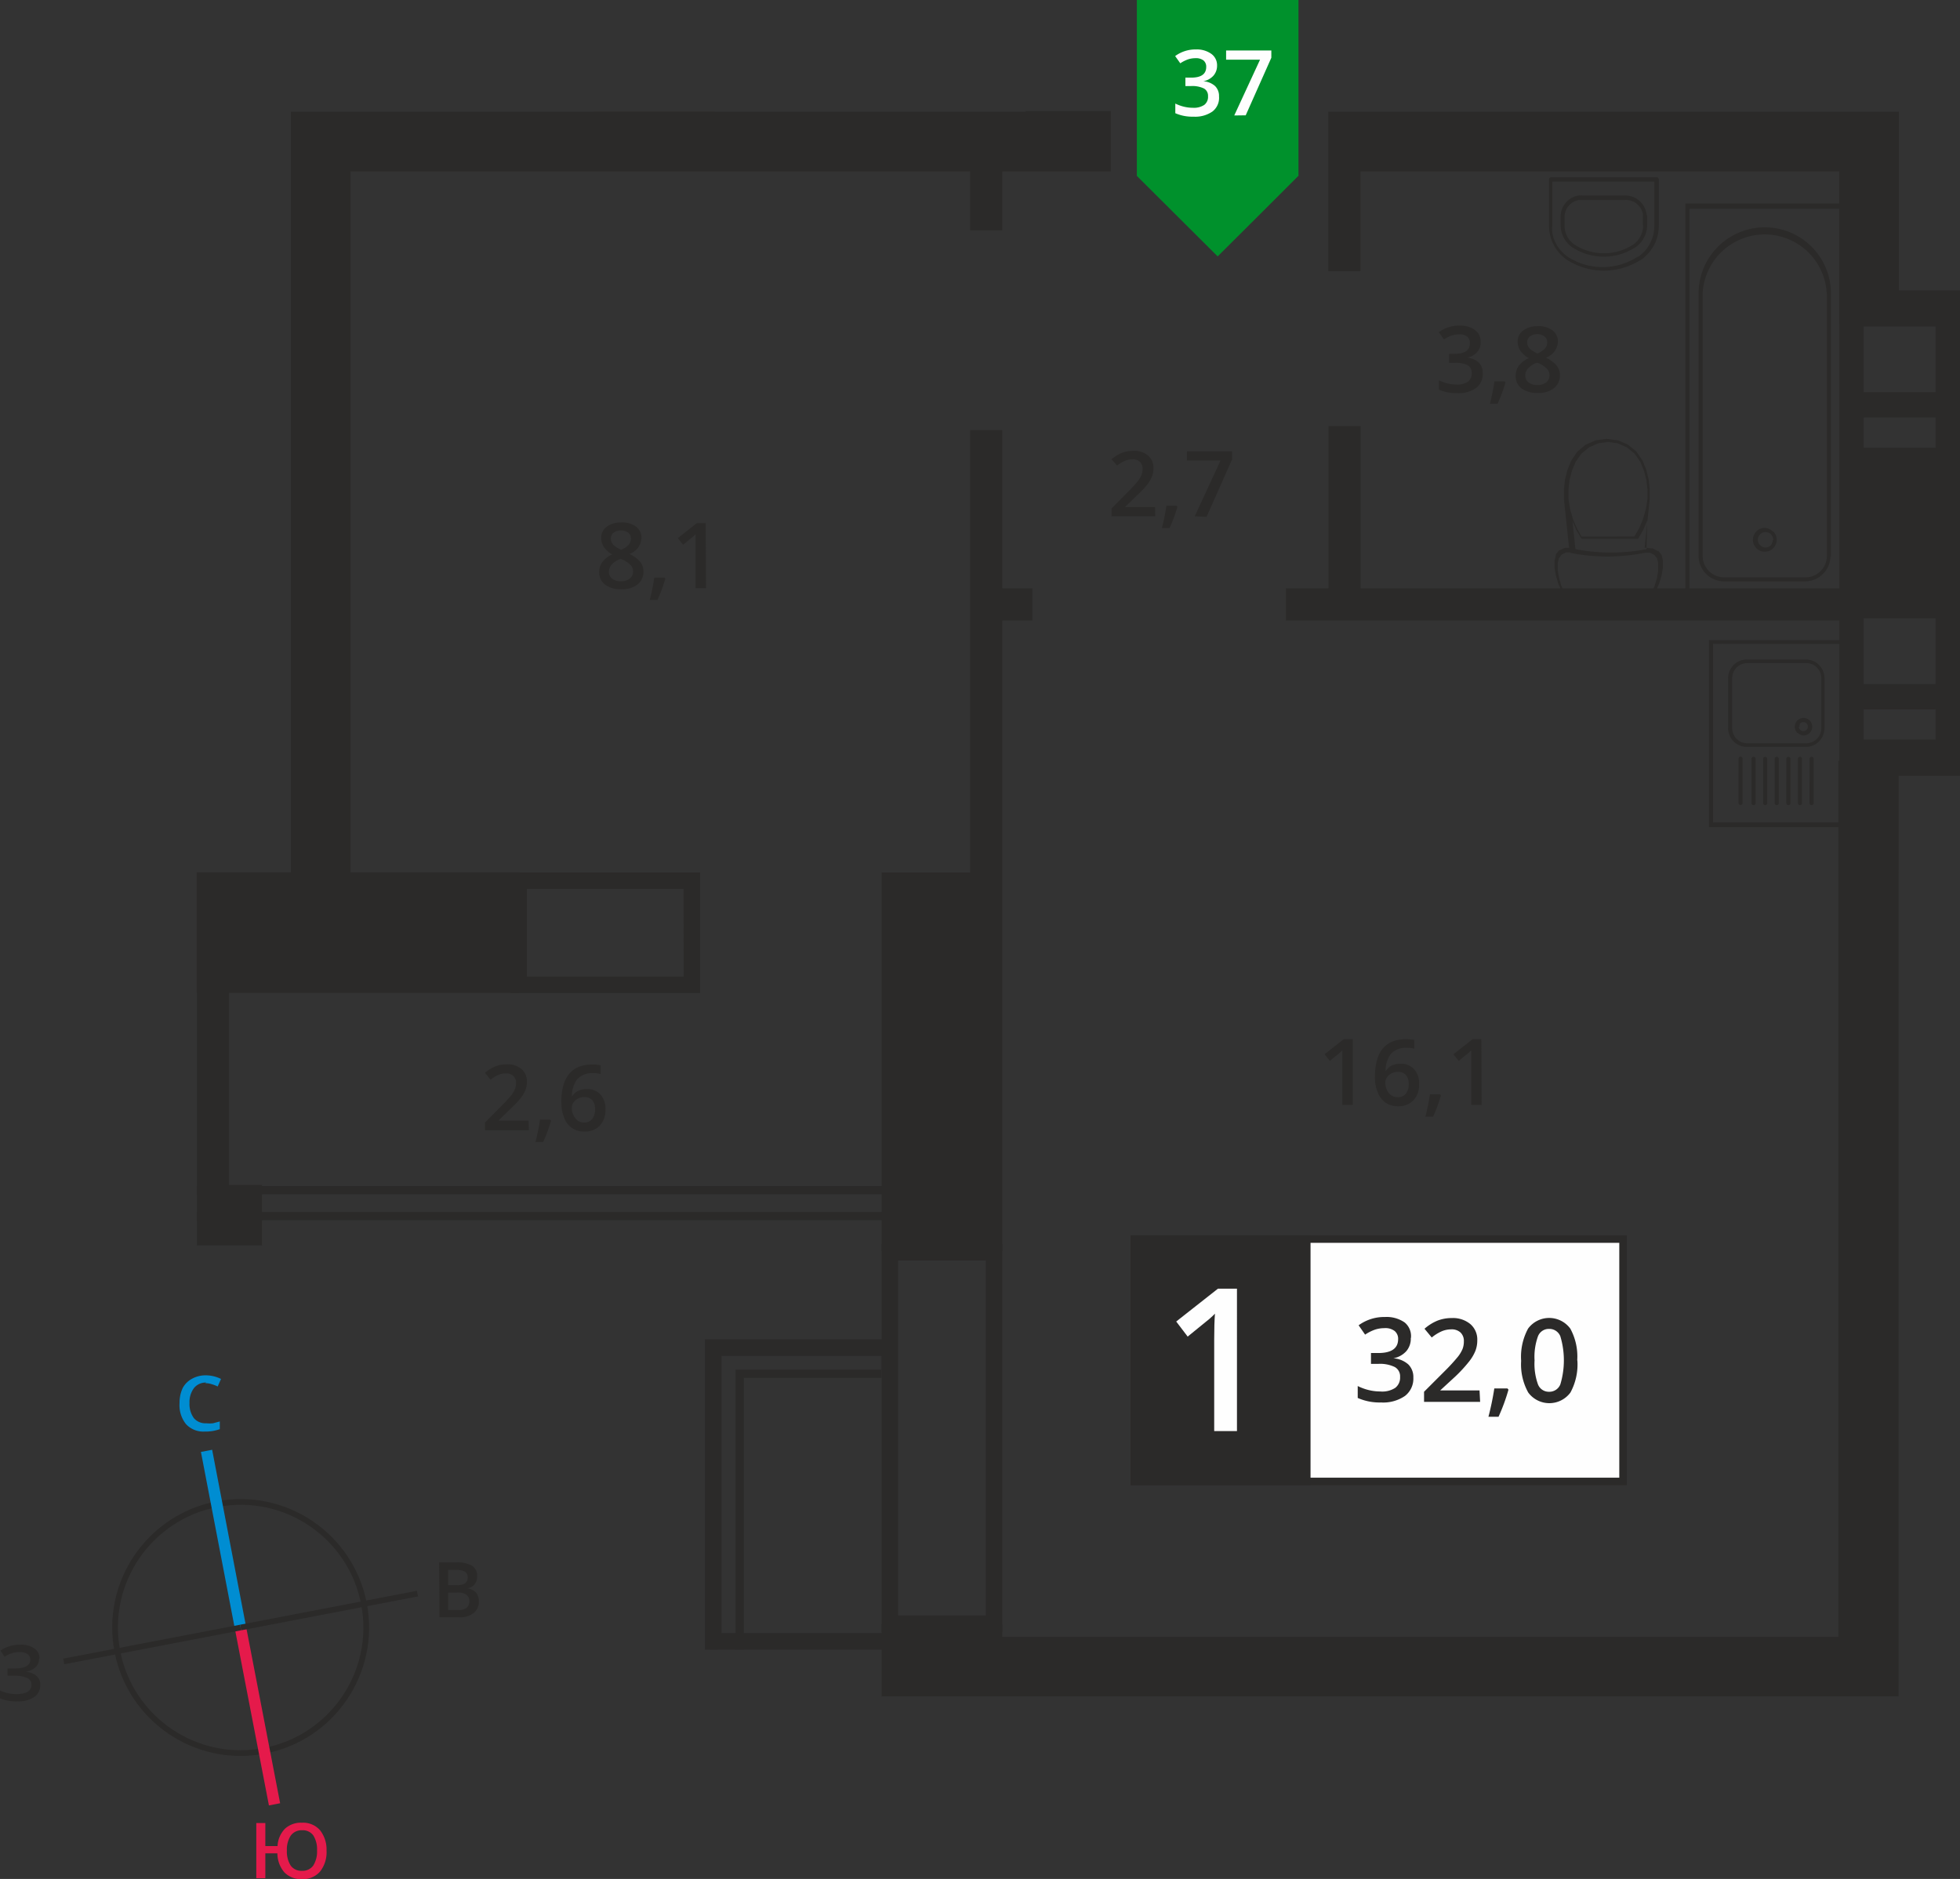 <svg id="Слой_1" data-name="Слой 1" xmlns="http://www.w3.org/2000/svg" viewBox="0 0 130.01 124.65"><rect x="0" y="0" width="130.01" height="124.65" fill="#333333" stroke="none"/><title>P8_flat_037</title><path d="M119.75,107.56h2v2.13h-2v41.84h-8V126.41h5.87V97.06h2.13Zm18.82,2.13v-2.13h2.82V96.8h2.13v10.76h33.08v2.13ZM121.31,75.94H72.56v50.46H66.32v8h21.4v-8H76.52V79.9h41.1v3.91h2.13V79.9h7.2v-4h-5.64Zm57.92,11.73h0V75.94H141.38V86.52h2.13V79.9h31.76V90h4Zm-67.48,93.4h67.46V126.24h0V119h-4v58.12H119.75v-.82h-8Z" transform="translate(-53.27 -68.53)" style="fill:#2b2a29;fill-rule:evenodd"/><path d="M98.61,127.5H88.22v5.82h10.4Zm-11.5-1.09H99.71v8H87.12Z" transform="translate(-53.27 -68.53)" style="fill:#2b2a29;fill-rule:evenodd"/><path d="M112.84,152.15V175.7h5.82V152.15Zm-1.09,24.65V151.05h8V176.8Z" transform="translate(-53.27 -68.53)" style="fill:#2b2a29;fill-rule:evenodd"/><polygon points="47.07 91.13 47.07 89.14 47.34 89.14 49.34 89.14 58.48 89.14 58.48 91.41 49.34 91.41 49.34 109.44 48.79 109.44 48.79 91.78 48.79 91.41 48.79 90.86 49.34 90.86 49.86 90.86 58.44 90.86 58.44 89.69 49.86 89.69 49.34 89.69 48.79 89.69 48.59 89.69 47.62 89.69 47.62 90.55 47.62 90.86 47.62 91.41 47.62 91.78 47.62 109.44 47.07 109.44 47.07 91.41 47.07 91.13" style="fill:#2b2a29"/><polygon points="13.06 62.92 15.19 62.92 15.19 78.61 17.38 78.61 17.38 82.62 15.19 82.62 13.06 82.62 13.06 78.61 13.06 62.92" style="fill:#2b2a29;fill-rule:evenodd"/><path d="M176.89,109.55h4.77v4.36h-4.77Zm0-13.32h4.77v2h-4.77Zm0,19.36h4.77v2h-4.77Zm0-25.4h4.77v4.36h-4.77Zm-1.61-2.4h8V120h-8Z" transform="translate(-53.27 -68.53)" style="fill:#2b2a29;fill-rule:evenodd"/><rect x="39.41" y="7.42" width="8" height="1.24" style="fill:#2b2a29"/><polygon points="13.06 78.68 61.15 78.68 61.15 80.95 13.06 80.95 13.06 80.4 60.6 80.4 60.6 79.23 13.06 79.23 13.06 78.68" style="fill:#2b2a29"/><polygon points="58.86 89.95 47.86 89.95 47.86 108.34 59.12 108.34 59.12 109.44 46.76 109.44 46.76 88.85 59.14 88.85 59.14 89.95 58.86 89.95" style="fill:#2b2a29"/><path d="M169.45,118.84a.14.14,0,0,1,.27,0v3a.14.14,0,0,1-.27,0Zm.77,0a.14.14,0,0,1,.27,0v3a.14.14,0,0,1-.27,0Zm.77,0a.14.14,0,0,1,.27,0v3a.14.14,0,0,1-.27,0Zm.77,0a.14.14,0,0,1,.27,0v3a.14.14,0,0,1-.27,0Zm.77,0a.14.14,0,0,1,.27,0v3a.14.14,0,0,1-.27,0Zm.77,0a.14.14,0,0,1,.27,0v3a.14.14,0,0,1-.27,0Zm-6.67,4.4V111h9v12.4h-9Zm.27-12v11.85h8.41V111.25Zm1,5.6v-3.32a1.24,1.24,0,0,1,1.24-1.24h3.91a1.24,1.24,0,0,1,1.24,1.24v3.32a1.24,1.24,0,0,1-1.24,1.24h-3.91a1.24,1.24,0,0,1-1.24-1.24Zm.27-3.32v3.32a1,1,0,0,0,1,1h3.91a1,1,0,0,0,1-1v-3.32a1,1,0,0,0-1-1h-3.91a1,1,0,0,0-1,1Zm4.32,3.63a.58.58,0,1,1,.41.17A.58.58,0,0,1,172.53,117.16Zm.1-.41a.3.3,0,1,0,.09-.22A.31.31,0,0,0,172.64,116.75Zm-4,2.09a.14.14,0,0,1,.27,0v3a.14.14,0,0,1-.27,0Z" transform="translate(-53.27 -68.53)" style="fill:#2b2a29"/><path d="M175.33,107.8V82.38h-10V107.8Zm-.61-2.35V88a4.39,4.39,0,0,0-8.78,0v17.41a1.7,1.7,0,0,0,1.69,1.69H173a1.7,1.7,0,0,0,1.69-1.69ZM174.45,88v17.41a1.42,1.42,0,0,1-1.42,1.42h-5.4a1.42,1.42,0,0,1-1.42-1.42V88a4.12,4.12,0,0,1,8.23,0Zm-3.56,15.78a.79.79,0,1,1-.56-.23A.78.78,0,0,1,170.89,103.82Zm0,.56a.51.51,0,1,0-.15.36A.51.51,0,0,0,170.85,104.37Zm4.76-22.14v25.83H165.06v-26h10.54Z" transform="translate(-53.27 -68.53)" style="fill:#2b2a29"/><path d="M162.24,83.48h0v-.59a1.1,1.1,0,0,0,0-.19h0A1.15,1.15,0,0,0,161,81.8H158a1.14,1.14,0,0,0-.25.07,1.15,1.15,0,0,0-.7,1h0v.59h0a1.52,1.52,0,0,0,.65,1.29h0a3.58,3.58,0,0,0,3.35.3l.29-.14.27-.16h0a1.53,1.53,0,0,0,.65-1.29m-.29,2.08A2.47,2.47,0,0,0,163,83.48h0V80.58h-6.76v2.89h0a2.5,2.5,0,0,0,0,.52,2.43,2.43,0,0,0,.15.51,2.49,2.49,0,0,0,.35.58h0a2.48,2.48,0,0,0,.5.47h0a4.24,4.24,0,0,0,4,.36l.34-.16.32-.19h0Zm1.33-2.09a2.74,2.74,0,0,1-1.17,2.31h0l-.35.2-.37.17a4.52,4.52,0,0,1-4.24-.39h0a2.75,2.75,0,0,1-.55-.52h0a2.74,2.74,0,0,1-.6-1.79h0v-3a.14.14,0,0,1,.14-.14h7a.14.14,0,0,1,.14.14v3Zm-.77-.64a.13.13,0,0,1,0,0v.6h0a1.8,1.8,0,0,1-.77,1.52h0l-.29.17-.31.15a3.85,3.85,0,0,1-3.61-.32h0a1.79,1.79,0,0,1-.36-.34,1.81,1.81,0,0,1-.26-.43,1.8,1.8,0,0,1-.14-.75h0v-.6a1.43,1.43,0,0,1,.87-1.22,1.4,1.4,0,0,1,.31-.09,1.42,1.42,0,0,1,.3,0H161a1.43,1.43,0,0,1,1.39.87,1.4,1.4,0,0,1,.07.23h0A1.42,1.42,0,0,1,162.51,82.84Z" transform="translate(-53.27 -68.53)" style="fill:#2b2a29"/><path d="M161.68,104.12l.31-.53h0l.26-.62.19-.65.11-.67,0-.63-.07-.64-.16-.61-.24-.59-.38-.55-.51-.42-.61-.27-.65-.09-.65.09-.61.27-.51.42-.38.55-.24.58-.16.62-.07.63,0,.64.11.67.19.65.27.63.3.53Zm1.14.79h.07l.33.17.05,0h0l.22.27h0v0l.08.36h0l0,.52h0l-.09.5h0v0l-.15.5v0l-.22.49h-6.27l-.21-.48h0l-.15-.5v0h0l-.09-.5v0l0-.53h0l.08-.34h0a.13.13,0,0,1,0-.06l.22-.28h0l.05,0,.33-.16h.28l-.34-3.21h0l0-.66h0l.07-.65h0v0l.16-.65h0l.25-.61h0l.41-.6h0l.55-.46h0l.67-.29h0l.71-.1h0l.71.1h.05l.67.29,0,0h0l.55.45h0l.41.6h0l.25.61h0l.16.64h0v0h0l.07.65a.13.13,0,0,1,0,0l0,.66v0l-.34,3.22Zm-5.34.27h-.34l-.28.14-.19.25-.07.31,0,.51.09.5.15.51.17.4h5.83l.18-.4.15-.49.09-.51,0-.51-.07-.31-.19-.24-.28-.14h-.33a12.65,12.65,0,0,1-5,0Zm5.06-2.25,0,.12h0l-.27.63h0l-.34.59v0h0l0,0h-3.76l-.34-.58h0l-.27-.62h0l0-.11.21,2a12.4,12.4,0,0,0,4.72,0Z" transform="translate(-53.27 -68.53)" style="fill:#2b2a29"/><rect x="75.25" y="82.2" width="32.41" height="16.08" style="fill:#fefefe"/><rect x="75.25" y="82.2" width="32.41" height="16.08" style="fill:none;stroke:#2b2a29;stroke-miterlimit:22.926;stroke-width:0.5px"/><path d="M155.06,158.78a4,4,0,0,0,.23,1.6.77.77,0,0,0,.74.48.78.78,0,0,0,.74-.49,5.55,5.55,0,0,0,0-3.19.78.78,0,0,0-.74-.49.77.77,0,0,0-.74.48,4,4,0,0,0-.23,1.61m2.84,0a3.91,3.91,0,0,1-.46,2.13,1.74,1.74,0,0,1-2.8,0,3.84,3.84,0,0,1-.47-2.1,3.93,3.93,0,0,1,.46-2.14,1.74,1.74,0,0,1,2.8,0A3.86,3.86,0,0,1,157.89,158.78Zm-4.57,1.94a12.64,12.64,0,0,1-.66,1.8H152a18.5,18.5,0,0,0,.39-1.88h.87Zm-1.88.81h-3.72v-.67l1.42-1.42a12.17,12.17,0,0,0,.83-.91,2.22,2.22,0,0,0,.3-.5,1.35,1.35,0,0,0,.09-.51.77.77,0,0,0-.22-.59.86.86,0,0,0-.62-.21,1.64,1.64,0,0,0-.61.12,2.85,2.85,0,0,0-.68.42l-.48-.58a3.08,3.08,0,0,1,.89-.55,2.61,2.61,0,0,1,.92-.16,1.81,1.81,0,0,1,1.23.4,1.35,1.35,0,0,1,.46,1.08,1.9,1.9,0,0,1-.13.71,2.91,2.91,0,0,1-.41.69,9.37,9.37,0,0,1-.92,1l-1,.92v0h2.61Zm-4.6-4.23a1.27,1.27,0,0,1-.3.87,1.53,1.53,0,0,1-.86.47v0a1.66,1.66,0,0,1,1,.41,1.18,1.18,0,0,1,.33.87,1.45,1.45,0,0,1-.56,1.22,2.56,2.56,0,0,1-1.59.43,3.57,3.57,0,0,1-1.54-.3v-.79a3.5,3.5,0,0,0,.74.27,3.2,3.2,0,0,0,.75.09,1.58,1.58,0,0,0,1-.24.86.86,0,0,0,.32-.73.7.7,0,0,0-.35-.65,2.24,2.24,0,0,0-1.1-.21h-.48v-.72h.48q1.31,0,1.32-.91a.67.67,0,0,0-.23-.55,1,1,0,0,0-.68-.19,2,2,0,0,0-.6.09,2.84,2.84,0,0,0-.68.34l-.43-.62a2.88,2.88,0,0,1,1.75-.55,2.1,2.1,0,0,1,1.3.36A1.17,1.17,0,0,1,146.86,157.29Z" transform="translate(-53.27 -68.53)" style="fill:#2b2a29;fill-rule:evenodd"/><rect x="75.25" y="82.2" width="11.43" height="16.08" style="fill:#2b2a29"/><rect x="75.25" y="82.2" width="11.43" height="16.08" style="fill:none;stroke:#2b2a29;stroke-miterlimit:22.926;stroke-width:0.5px"/><path d="M135.32,163.47h-1.51V157.4q0-1.09.05-1.72c-.1.1-.22.22-.36.34l-1.45,1.18-.76-1,2.77-2.18h1.26Z" transform="translate(-53.27 -68.53)" style="fill:#fefefe;fill-rule:evenodd"/><path d="M155.23,90.7a.73.73,0,0,0-.48.15.48.48,0,0,0-.18.4.57.57,0,0,0,.07.27.7.7,0,0,0,.19.22,2.24,2.24,0,0,0,.42.24,1.38,1.38,0,0,0,.5-.33.6.6,0,0,0,.15-.4.48.48,0,0,0-.18-.4.74.74,0,0,0-.48-.15m-.79,2.72a.57.57,0,0,0,.21.48.92.92,0,0,0,.59.17.9.9,0,0,0,.59-.18.59.59,0,0,0,.21-.48.61.61,0,0,0-.19-.44,1.83,1.83,0,0,0-.59-.37l-.09,0a1.52,1.52,0,0,0-.56.38A.72.72,0,0,0,154.44,93.42Zm.8-3.25a1.53,1.53,0,0,1,1,.28.91.91,0,0,1,.36.75,1.18,1.18,0,0,1-.8,1.06,2,2,0,0,1,.72.53,1,1,0,0,1,.21.63,1.05,1.05,0,0,1-.39.86,1.63,1.63,0,0,1-1.06.32,1.74,1.74,0,0,1-1.09-.3,1,1,0,0,1-.39-.85,1.1,1.1,0,0,1,.2-.65,1.68,1.68,0,0,1,.66-.51,1.67,1.67,0,0,1-.56-.5,1.07,1.07,0,0,1-.17-.59.89.89,0,0,1,.37-.75A1.55,1.55,0,0,1,155.24,90.17Zm-2.12,3.73a9.94,9.94,0,0,1-.52,1.41h-.51a14.63,14.63,0,0,0,.3-1.48h.68Zm-1.64-2.69a1,1,0,0,1-.24.68,1.21,1.21,0,0,1-.67.37v0a1.3,1.3,0,0,1,.78.32.93.93,0,0,1,.26.69,1.14,1.14,0,0,1-.44,1,2,2,0,0,1-1.25.34,2.81,2.81,0,0,1-1.21-.23v-.62a2.74,2.74,0,0,0,.58.21,2.51,2.51,0,0,0,.59.07,1.24,1.24,0,0,0,.75-.19.67.67,0,0,0,.25-.58.55.55,0,0,0-.27-.51,1.76,1.76,0,0,0-.86-.16h-.37V92h.38q1,0,1-.71a.53.53,0,0,0-.18-.43.81.81,0,0,0-.53-.15,1.61,1.61,0,0,0-.47.07,2.24,2.24,0,0,0-.54.27l-.34-.48a2.26,2.26,0,0,1,1.38-.44,1.65,1.65,0,0,1,1,.28A.92.92,0,0,1,151.48,91.21Z" transform="translate(-53.27 -68.53)" style="fill:#2b2a29;fill-rule:evenodd"/><path d="M132.52,102.78l1.71-3.7H132v-.61h3V99l-1.7,3.82Zm-1.15-.63a10,10,0,0,1-.52,1.41h-.51a14.63,14.63,0,0,0,.3-1.48h.68Zm-1.47.63H127v-.52l1.11-1.12a9.57,9.57,0,0,0,.65-.71,1.72,1.72,0,0,0,.23-.4,1.06,1.06,0,0,0,.07-.4.61.61,0,0,0-.18-.46.67.67,0,0,0-.49-.17,1.3,1.3,0,0,0-.48.09,2.25,2.25,0,0,0-.54.33L127,99a2.43,2.43,0,0,1,.7-.43,2,2,0,0,1,.72-.13,1.42,1.42,0,0,1,1,.31,1.06,1.06,0,0,1,.36.84,1.49,1.49,0,0,1-.1.56,2.27,2.27,0,0,1-.32.54,7.41,7.41,0,0,1-.72.75l-.75.73v0h2Z" transform="translate(-53.27 -68.53)" style="fill:#2b2a29;fill-rule:evenodd"/><path d="M100.1,107.55h-.69v-2.79c0-.33,0-.6,0-.79l-.17.16-.66.54-.35-.44,1.27-1h.58Zm-2.7-.63a10,10,0,0,1-.52,1.41h-.51a14.55,14.55,0,0,0,.3-1.48h.68Zm-2.95-3.2a.73.73,0,0,0-.48.15.48.48,0,0,0-.18.4.57.57,0,0,0,.07.27.7.7,0,0,0,.19.22,2.25,2.25,0,0,0,.42.24,1.39,1.39,0,0,0,.5-.33.6.6,0,0,0,.15-.4.48.48,0,0,0-.18-.4A.74.74,0,0,0,94.46,103.72Zm-.79,2.72a.57.57,0,0,0,.21.48.92.92,0,0,0,.59.17.9.9,0,0,0,.59-.18.59.59,0,0,0,.21-.48.61.61,0,0,0-.19-.44,1.82,1.82,0,0,0-.59-.37l-.09,0a1.51,1.51,0,0,0-.56.38A.72.72,0,0,0,93.66,106.44Zm.8-3.25a1.53,1.53,0,0,1,1,.28.91.91,0,0,1,.36.75,1.18,1.18,0,0,1-.8,1.06,2.05,2.05,0,0,1,.72.53,1,1,0,0,1,.21.63,1.05,1.05,0,0,1-.39.86,1.63,1.63,0,0,1-1.06.32,1.74,1.74,0,0,1-1.09-.3,1,1,0,0,1-.39-.85,1.1,1.1,0,0,1,.2-.65,1.68,1.68,0,0,1,.66-.51,1.66,1.66,0,0,1-.56-.5,1.06,1.06,0,0,1-.17-.59.89.89,0,0,1,.37-.75A1.55,1.55,0,0,1,94.46,103.19Z" transform="translate(-53.27 -68.53)" style="fill:#2b2a29;fill-rule:evenodd"/><path d="M151.55,141.83h-.69V139c0-.33,0-.6,0-.79l-.17.16-.66.54-.35-.44,1.27-1h.58Zm-2.7-.63a10,10,0,0,1-.52,1.41h-.51a14.55,14.55,0,0,0,.3-1.48h.68Zm-2.88.12a.68.68,0,0,0,.55-.23,1,1,0,0,0,.19-.66.87.87,0,0,0-.18-.58.68.68,0,0,0-.55-.21.91.91,0,0,0-.41.1.77.77,0,0,0-.3.26.62.62,0,0,0-.11.34,1.09,1.09,0,0,0,.23.7A.7.7,0,0,0,146,141.31Zm-1.5-1.32q0-2.53,2.06-2.53a2.59,2.59,0,0,1,.55.05v.58a1.88,1.88,0,0,0-.52-.06,1.36,1.36,0,0,0-1,.37,1.8,1.8,0,0,0-.38,1.19h0a1,1,0,0,1,.39-.37,1.25,1.25,0,0,1,.59-.13,1.17,1.17,0,0,1,.91.36,1.39,1.39,0,0,1,.33,1,1.48,1.48,0,0,1-.38,1.07,1.37,1.37,0,0,1-1,.39,1.44,1.44,0,0,1-.81-.22,1.43,1.43,0,0,1-.53-.65A2.59,2.59,0,0,1,144.47,140ZM143,141.83h-.69V139c0-.33,0-.6,0-.79l-.17.16-.66.54-.35-.44,1.27-1H143Z" transform="translate(-53.27 -68.53)" style="fill:#2b2a29;fill-rule:evenodd"/><path d="M92,143a.68.68,0,0,0,.55-.23,1,1,0,0,0,.19-.66.87.87,0,0,0-.18-.59.68.68,0,0,0-.54-.21.9.9,0,0,0-.41.1.77.77,0,0,0-.3.26.62.62,0,0,0-.11.34,1.1,1.1,0,0,0,.23.7A.71.71,0,0,0,92,143m-1.5-1.32q0-2.53,2.06-2.53a2.58,2.58,0,0,1,.55.05v.58a1.87,1.87,0,0,0-.52-.06,1.36,1.36,0,0,0-1,.37,1.8,1.8,0,0,0-.38,1.19h0a1,1,0,0,1,.39-.37,1.26,1.26,0,0,1,.59-.13,1.17,1.17,0,0,1,.91.36,1.39,1.39,0,0,1,.33,1,1.48,1.48,0,0,1-.38,1.07,1.37,1.37,0,0,1-1,.39,1.44,1.44,0,0,1-.81-.22,1.43,1.43,0,0,1-.53-.65A2.58,2.58,0,0,1,90.51,141.7Zm-.68,1.2a10,10,0,0,1-.52,1.41h-.51a14.63,14.63,0,0,0,.3-1.48h.68Zm-1.47.63H85.44V143l1.11-1.12a9.57,9.57,0,0,0,.65-.71,1.72,1.72,0,0,0,.23-.4,1.06,1.06,0,0,0,.07-.4.61.61,0,0,0-.18-.46.67.67,0,0,0-.49-.17,1.3,1.3,0,0,0-.48.09,2.24,2.24,0,0,0-.54.33l-.37-.46a2.43,2.43,0,0,1,.7-.43,2,2,0,0,1,.72-.13,1.42,1.42,0,0,1,1,.31,1.06,1.06,0,0,1,.36.85,1.49,1.49,0,0,1-.1.55,2.28,2.28,0,0,1-.32.54,7.42,7.42,0,0,1-.72.75l-.75.73v0h2Z" transform="translate(-53.27 -68.53)" style="fill:#2b2a29;fill-rule:evenodd"/><polygon points="75.41 11.67 75.41 11.67 78.09 14.34 80.77 17.01 83.45 14.34 86.12 11.67 86.13 11.67 86.13 11.67 86.13 0 75.41 0 75.41 11.67 75.41 11.67" style="fill:#00912c;fill-rule:evenodd"/><path d="M135.14,76.19l1.71-3.7H134.6v-.61h3v.48l-1.7,3.82ZM134,72.87a1,1,0,0,1-.24.68,1.2,1.2,0,0,1-.67.37v0a1.3,1.3,0,0,1,.78.32.93.93,0,0,1,.26.69,1.14,1.14,0,0,1-.44,1,2,2,0,0,1-1.25.34,2.81,2.81,0,0,1-1.21-.23V75.4a2.74,2.74,0,0,0,.58.21,2.51,2.51,0,0,0,.59.07,1.24,1.24,0,0,0,.75-.19.67.67,0,0,0,.25-.58.55.55,0,0,0-.27-.51,1.76,1.76,0,0,0-.86-.16h-.37v-.56h.38q1,0,1-.71a.53.53,0,0,0-.18-.43.81.81,0,0,0-.53-.15,1.61,1.61,0,0,0-.47.07,2.23,2.23,0,0,0-.54.27l-.34-.48a2.26,2.26,0,0,1,1.38-.44,1.65,1.65,0,0,1,1,.28A.92.92,0,0,1,134,72.87Z" transform="translate(-53.27 -68.53)" style="fill:#fefefe;fill-rule:evenodd"/><circle cx="69.22" cy="176.5" r="8.33" transform="translate(-85.3 -52.31) rotate(-10.87)" style="fill:none;stroke:#2b2a29;stroke-miterlimit:22.926;stroke-width:0.379px"/><line x1="13.7" y1="96.25" x2="15.95" y2="107.98" style="fill:none;stroke:#008dd2;stroke-miterlimit:22.926;stroke-width:0.757px"/><line x1="18.21" y1="119.7" x2="15.95" y2="107.98" style="fill:none;stroke:#e51a4b;stroke-miterlimit:22.926;stroke-width:0.757px"/><line x1="4.23" y1="110.22" x2="15.96" y2="107.97" style="fill:none;stroke:#2b2a29;stroke-miterlimit:22.926;stroke-width:0.379px"/><line x1="27.69" y1="105.72" x2="15.96" y2="107.97" style="fill:none;stroke:#2b2a29;stroke-miterlimit:22.926;stroke-width:0.379px"/><path d="M66.95,160.25a1,1,0,0,0-.81.36,1.55,1.55,0,0,0-.3,1,1.58,1.58,0,0,0,.29,1,1,1,0,0,0,.82.34,2.17,2.17,0,0,0,.45,0l.45-.12v.51a2.76,2.76,0,0,1-1,.16,1.57,1.57,0,0,1-1.24-.49,2,2,0,0,1-.43-1.4,2.28,2.28,0,0,1,.21-1A1.5,1.5,0,0,1,66,160a1.86,1.86,0,0,1,.93-.23,2.27,2.27,0,0,1,1,.24l-.22.5a2.37,2.37,0,0,0-.39-.15,1.36,1.36,0,0,0-.44-.07" transform="translate(-53.27 -68.53)" style="fill:#008dd2"/><path d="M72.3,191.29a1.73,1.73,0,0,0,.25,1,.87.87,0,0,0,.75.35.87.87,0,0,0,.75-.35,1.75,1.75,0,0,0,.25-1,1.73,1.73,0,0,0-.25-1,.86.86,0,0,0-.74-.34.88.88,0,0,0-.75.35,1.68,1.68,0,0,0-.26,1m2.63,0a2.07,2.07,0,0,1-.43,1.39,1.49,1.49,0,0,1-1.2.5,1.52,1.52,0,0,1-1.17-.45,1.94,1.94,0,0,1-.46-1.26h-.8v1.65h-.6v-3.66h.6V191h.81a1.77,1.77,0,0,1,.49-1.15,1.56,1.56,0,0,1,1.13-.4,1.49,1.49,0,0,1,1.2.5A2.06,2.06,0,0,1,74.93,191.29Z" transform="translate(-53.27 -68.53)" style="fill:#e51a4b"/><path d="M83,174.18v1.16h.64a.93.93,0,0,0,.57-.14.55.55,0,0,0,.19-.46.48.48,0,0,0-.2-.42,1,1,0,0,0-.6-.14Zm0-.49h.57a1,1,0,0,0,.55-.12.46.46,0,0,0,.17-.41.4.4,0,0,0-.19-.37,1.15,1.15,0,0,0-.59-.11H83Zm-.6-1.51h1.09a2.05,2.05,0,0,1,1.09.22.78.78,0,0,1,.34.7.87.87,0,0,1-.16.53.76.76,0,0,1-.48.27v0a.94.94,0,0,1,.57.29.88.88,0,0,1,.18.58.93.93,0,0,1-.34.77,1.47,1.47,0,0,1-1,.28H82.42Z" transform="translate(-53.27 -68.53)" style="fill:#2b2a29"/><path d="M55.86,178.55a.76.76,0,0,1-.24.59,1.15,1.15,0,0,1-.66.29v0a1.3,1.3,0,0,1,.73.28.76.76,0,0,1,.25.6.94.94,0,0,1-.4.8,1.87,1.87,0,0,1-1.1.29,2.86,2.86,0,0,1-1.17-.2v-.52a2.42,2.42,0,0,0,.54.18,2.84,2.84,0,0,0,.55.06c.64,0,1-.21,1-.63a.47.47,0,0,0-.29-.44,1.9,1.9,0,0,0-.86-.15h-.44v-.48h.42q1.09,0,1.09-.59a.44.44,0,0,0-.19-.37.9.9,0,0,0-.52-.13,1.63,1.63,0,0,0-.5.07,1.83,1.83,0,0,0-.5.24l-.27-.41a2.27,2.27,0,0,1,1.33-.39,1.52,1.52,0,0,1,.92.25.78.78,0,0,1,.34.66" transform="translate(-53.27 -68.53)" style="fill:#2b2a29"/></svg>
